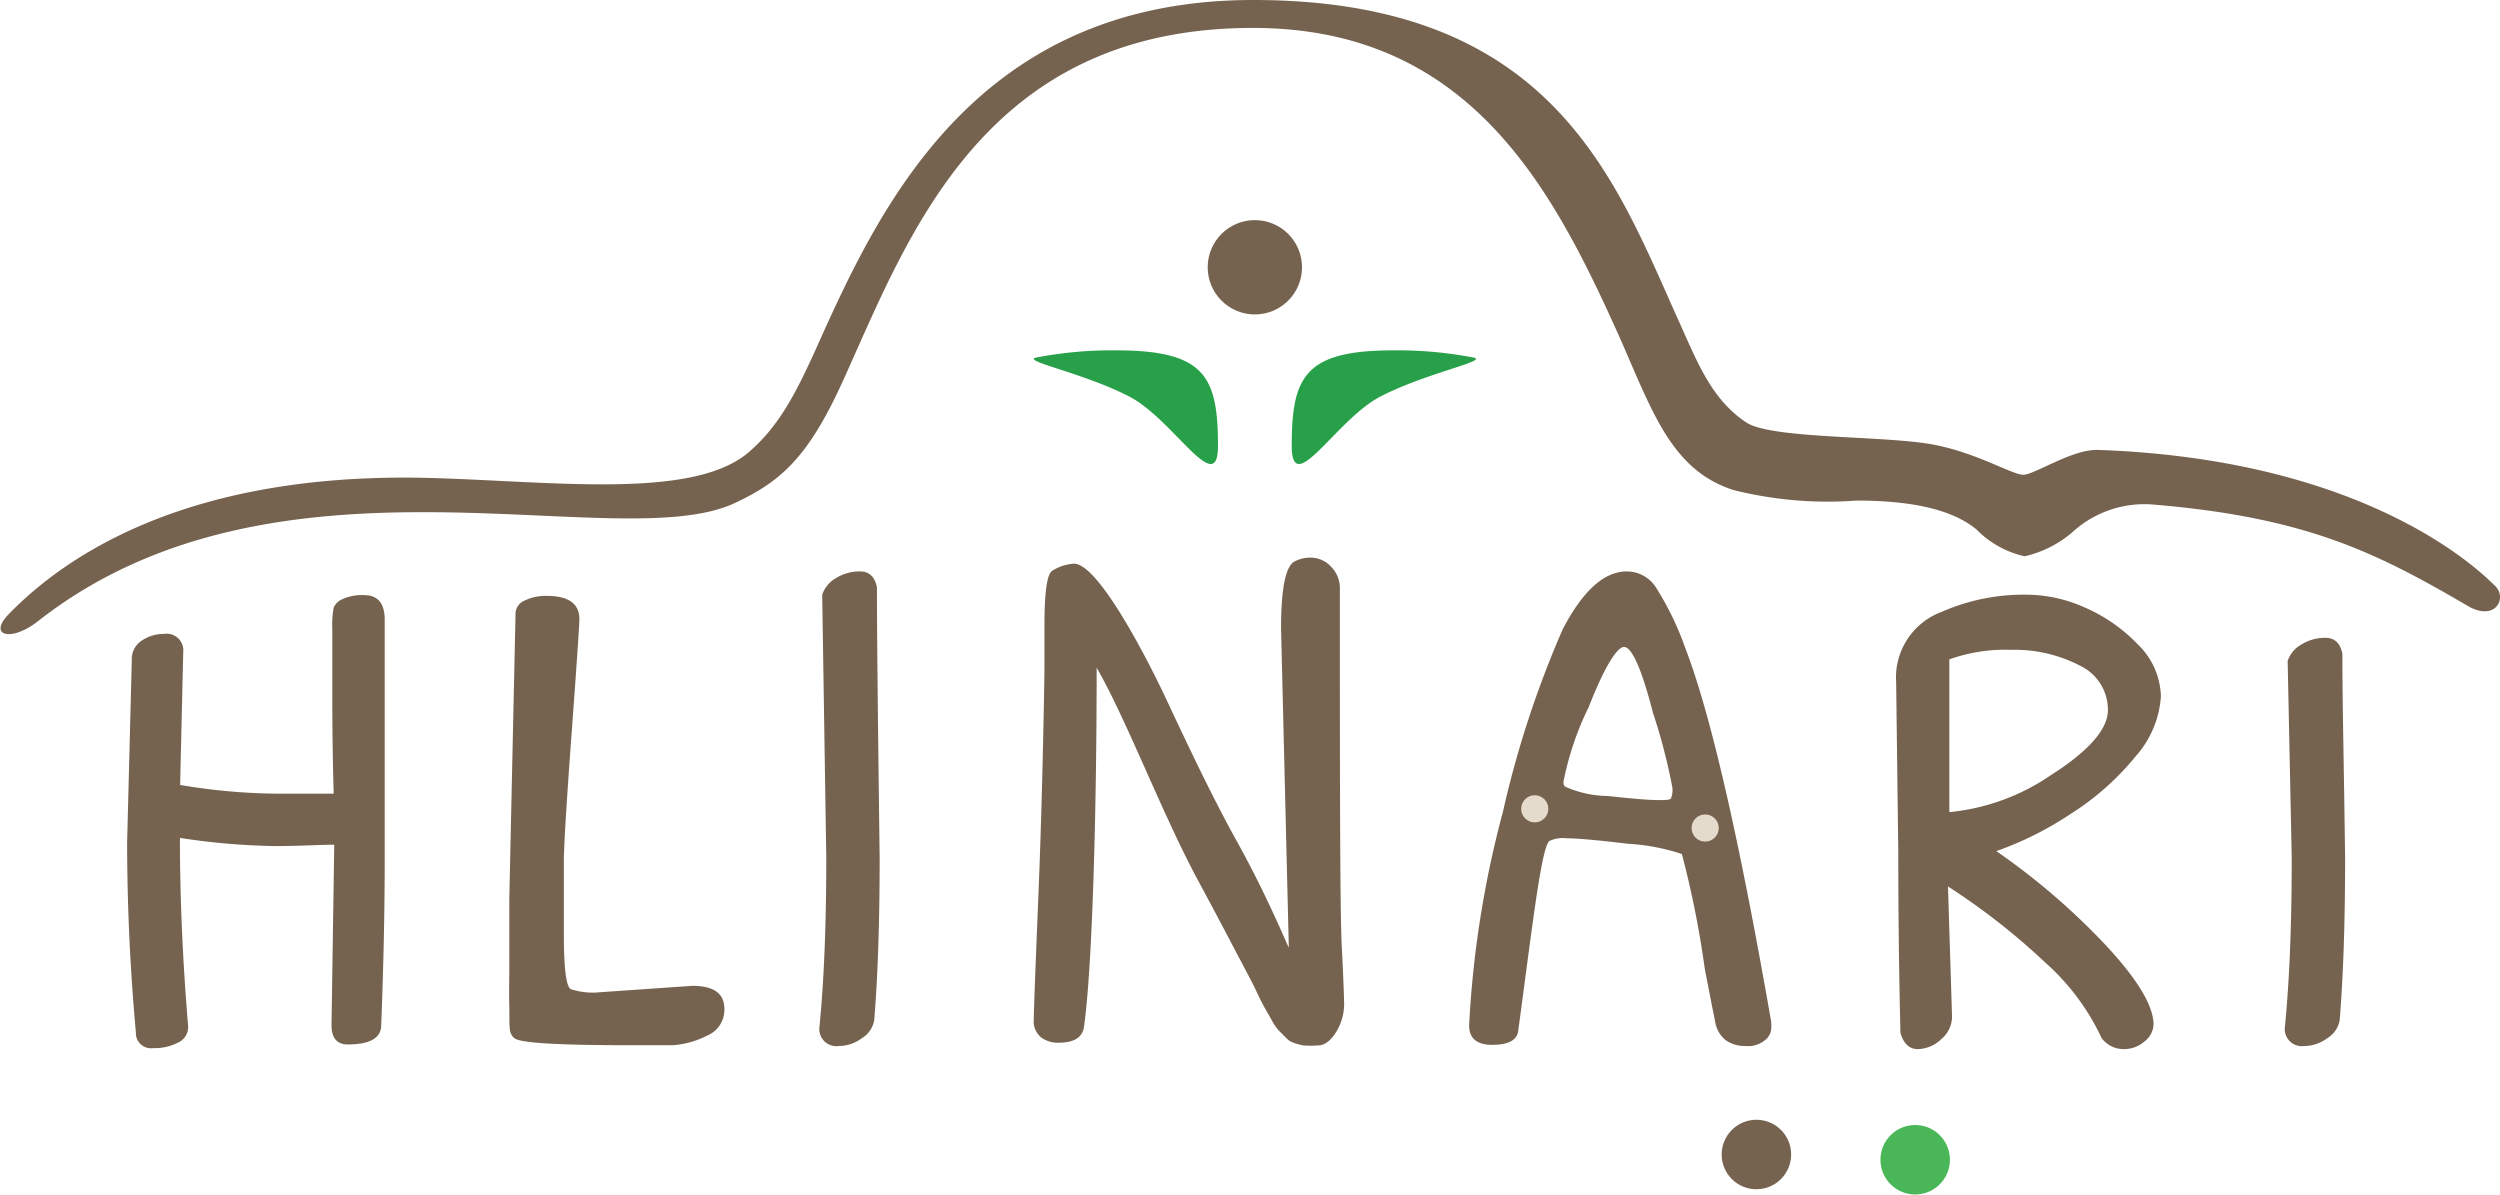 <svg xmlns="http://www.w3.org/2000/svg" viewBox="0 0 128.8 61.55"><defs><style>.cls-1{fill:#27a049;}.cls-2{fill:#76634f;}.cls-3{fill:#49b757;}.cls-4{fill:#e5dbcc;}</style></defs><g id="Layer_2" data-name="Layer 2"><g id="Layer_1-2" data-name="Layer 1"><path class="cls-1" d="M58.2,20.44c2.26,1.18,4.55,5.3,4.55,2.52,0-3.58-.69-4.91-5.25-4.91a20.6,20.6,0,0,0-4.11.37C52.56,18.59,55.84,19.21,58.2,20.44Z"/><path class="cls-1" d="M71.1,20.44c-2.26,1.18-4.55,5.3-4.55,2.52,0-3.58.69-4.91,5.25-4.91a20.68,20.68,0,0,1,4.11.37C76.74,18.59,73.46,19.21,71.1,20.44Z"/><circle class="cls-2" cx="64.65" cy="13.77" r="2.43"/><path class="cls-2" d="M9.28,40.44a31,31,0,0,0,5,.45q2.28,0,2.91,0c-.05-1.78-.07-3.48-.07-5.12V32.41a4.82,4.82,0,0,1,.07-1.1.83.83,0,0,1,.45-.44,2.4,2.4,0,0,1,1.12-.21c.7,0,1.06.42,1.06,1.26V44.33c0,2.57-.06,5.39-.18,8.48,0,.68-.6,1-1.72,1-.56,0-.84-.33-.84-1l.14-9.29c-.75,0-1.77.07-3.06.07a35.74,35.74,0,0,1-4.89-.42c0,3.08.14,6.31.42,9.67a.87.87,0,0,1-.49.86,2.63,2.63,0,0,1-1.32.3A.78.78,0,0,1,7,53.19q-.45-5-.45-9.81L6.79,34a1.12,1.12,0,0,1,.52-1,2,2,0,0,1,1.13-.34.86.86,0,0,1,1,.95Z"/><path class="cls-2" d="M26.24,49l0-2.74.32-14.64a.74.74,0,0,1,.45-.67,2.49,2.49,0,0,1,1.16-.25q1.68,0,1.68,1.2c0,.25-.13,2.22-.4,5.88s-.4,5.87-.4,6.59v3.72c0,1.75.11,2.71.35,2.87a3.78,3.78,0,0,0,1.22.18l5.05-.35c1.1,0,1.65.39,1.65,1.19a1.44,1.44,0,0,1-.9,1.38,4.53,4.53,0,0,1-1.77.49c-.58,0-1.29,0-2.13,0-3.67,0-5.66-.11-6-.35s-.26-.67-.28-1.59,0-1.57,0-2S26.24,49.29,26.24,49Z"/><path class="cls-2" d="M43.06,29.79a2.31,2.31,0,0,1,1.25-.35q.7,0,.87.81c0,2.71.07,8.54.14,13.94q0,4.94-.28,8.37a1.36,1.36,0,0,1-.64.93,2,2,0,0,1-1.18.4.88.88,0,0,1-1-1c.23-2.34.35-5.23.35-8.69l-.21-13.56A1.54,1.54,0,0,1,43.06,29.79Z"/><path class="cls-2" d="M67.58,28.73a1.43,1.43,0,0,1,1,.47,1.57,1.57,0,0,1,.45,1.11c0,9.13,0,16.58.1,18.49s.12,2.88.12,2.92a2.75,2.75,0,0,1-.42,1.46c-.28.45-.59.68-.93.68a4.91,4.91,0,0,1-.77,0,4.49,4.49,0,0,1-.47-.13,1,1,0,0,1-.42-.28l-.35-.35a2.63,2.63,0,0,1-.37-.54l-.37-.65c-.09-.16-.24-.45-.43-.86s-.64-1.24-1.3-2.5-1.27-2.4-1.81-3.4C59.79,41.71,58,37,56.5,34.4c0,7.59-.23,15.53-.65,18.48-.07.56-.5.84-1.3.84a1.44,1.44,0,0,1-.92-.28,1.06,1.06,0,0,1-.37-.91c0-.42.09-2.74.26-6.94s.29-10.29.29-11.33v-2c0-1.68.12-2.63.38-2.84a2.38,2.38,0,0,1,1.14-.38c1.29,0,3.88,5.13,4.65,6.76s2.28,4.91,3.73,7.52,2.41,4.9,2.69,5.51L66,32.38c0-2,.22-3.16.67-3.44A1.75,1.75,0,0,1,67.58,28.73Z"/><path class="cls-2" d="M83.81,29.44a1.79,1.79,0,0,1,1.47.77,15.3,15.3,0,0,1,1.55,3.19c1.47,3.81,3,11.1,4.42,19.23a2.15,2.15,0,0,1,0,.41.82.82,0,0,1-.33.56,1.37,1.37,0,0,1-1,.29,1.71,1.71,0,0,1-1-.29,1.51,1.51,0,0,1-.56-1c-.1-.46-.27-1.35-.53-2.69A49.8,49.8,0,0,0,86.65,44a10.73,10.73,0,0,0-2.79-.53c-1.57-.19-2.62-.28-3.13-.28a1.66,1.66,0,0,0-.91.14c-.42.38-.89,4.54-1.61,9.84-.09.44-.54.66-1.33.66s-1.19-.33-1.19-1a52.66,52.66,0,0,1,1.74-11,51.92,51.92,0,0,1,3.09-9.43C81.55,30.44,82.64,29.44,83.81,29.44Zm-.14,3.89c-.35,0-1,1-1.82,3.1a15.47,15.47,0,0,0-1.3,3.84.39.39,0,0,0,.07.25,5.52,5.52,0,0,0,2.21.49c1.29.14,2.14.21,2.56.21s.65,0,.7-.09a1.17,1.17,0,0,0,.07-.56,30,30,0,0,0-1-3.85C84.58,34.46,84.07,33.33,83.67,33.33Z"/><path class="cls-2" d="M128.54,30.18c-.43-.4-6.16-6.5-20.45-7-1.31-.05-3.28,1.28-3.85,1.28s-2.37-1.12-4.61-1.55c-2.52-.48-8.38-.28-9.67-1.15-1.84-1.23-2.54-3.18-3.55-5.4C83.17,9.16,79.92,0,64.57,0,50.13,0,45.22,10.87,42,18.06c-1,2.2-1.91,4-3.55,5.34-2.91,2.3-9.81,1.42-16.1,1.23-12.52-.38-18.9,3.93-21.89,7-1.1,1.12.09,1.47,1.49.38,12.32-9.69,29.87-3.27,35.9-6.09,2.4-1.12,3.81-2.37,5.63-6.41,3.36-7.43,7.24-18.14,21.2-18.07,10.86.06,15.16,8,18.52,15.4,1.82,4,2.74,7.34,6.12,8.41a20,20,0,0,0,6.32.54h0c3.16,0,5.06.56,6.19,1.49a5,5,0,0,0,2.48,1.38,5.71,5.71,0,0,0,2.56-1.33A5.49,5.49,0,0,1,111,26c7.94.67,11.54,2.53,16.23,5.27C128.61,32,129.18,30.77,128.54,30.18Z"/><path class="cls-2" d="M110,39a5.17,5.17,0,0,0,1.33-3.12,3.85,3.85,0,0,0-1.21-2.7,8.38,8.38,0,0,0-2.73-1.89,7.39,7.39,0,0,0-2.86-.65,10.52,10.52,0,0,0-4.49.88,3.61,3.61,0,0,0-2.35,3.64l.11,8.83q0,4.59.11,9.22c.16.56.46.84.89.84a1.79,1.79,0,0,0,1.21-.51,1.53,1.53,0,0,0,.56-1.14l-.21-6.73a34.63,34.63,0,0,1,5,3.91,12,12,0,0,1,2.92,3.91,1.41,1.41,0,0,0,1.11.56,1.59,1.59,0,0,0,1.1-.4,1.15,1.15,0,0,0,.46-.86q0-1.44-2.42-4.05a35.26,35.26,0,0,0-5.68-4.89,17.24,17.24,0,0,0,3.82-1.91A13.83,13.83,0,0,0,110,39Zm-9.57,2.89q0-6.14,0-7.92a8.59,8.59,0,0,1,3.21-.49,7.25,7.25,0,0,1,3.49.8,2.52,2.52,0,0,1,1.47,2.3q0,1.48-2.93,3.35A11.14,11.14,0,0,1,100.43,41.84Z"/><path class="cls-2" d="M118.56,33.21a2.31,2.31,0,0,1,1.25-.35q.7,0,.87.81c0,2.71.07,5.12.14,10.52q0,4.94-.28,8.37a1.36,1.36,0,0,1-.64.93,2,2,0,0,1-1.18.4.88.88,0,0,1-1-1c.23-2.34.35-5.23.35-8.69l-.21-10.14A1.5,1.5,0,0,1,118.56,33.21Z"/><circle class="cls-3" cx="98.67" cy="59.75" r="1.79"/><circle class="cls-2" cx="90.49" cy="59.48" r="1.79"/><circle class="cls-4" cx="79.07" cy="41.67" r="0.7"/><circle class="cls-4" cx="87.85" cy="42.66" r="0.7"/></g></g></svg>